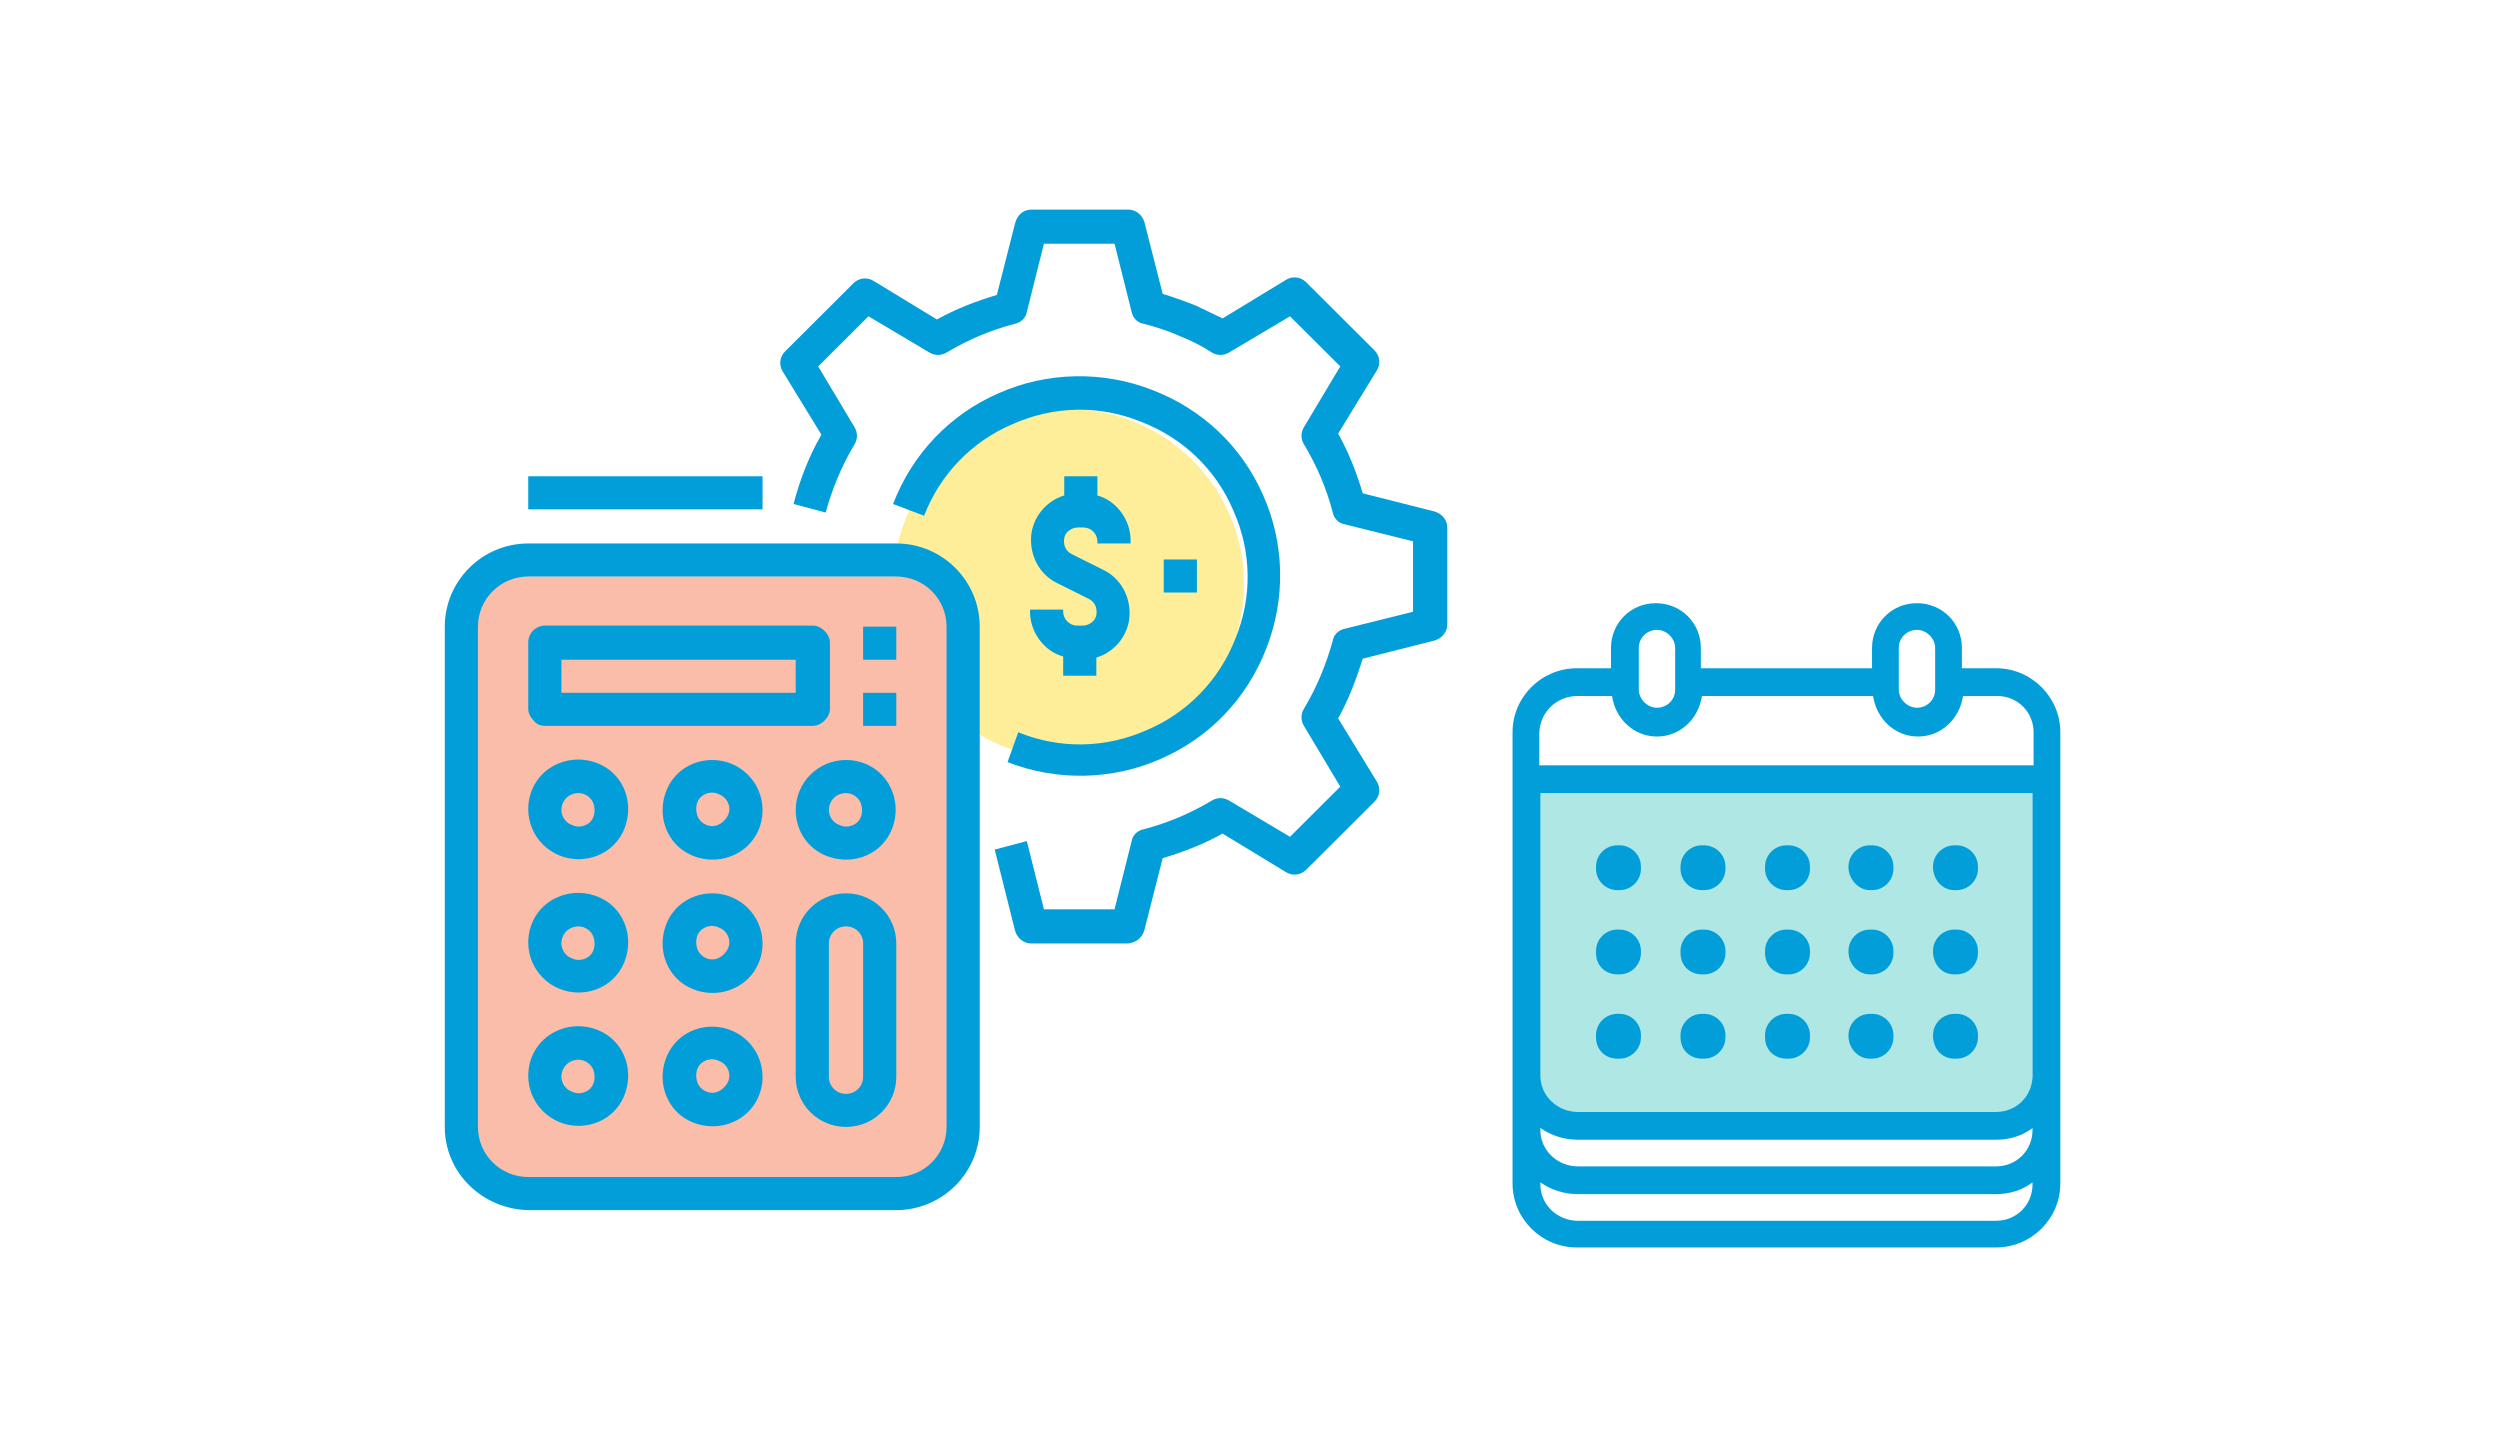 <svg width="489" height="280" viewBox="0 0 489 280" fill="none" xmlns="http://www.w3.org/2000/svg">
<rect width="489" height="280" fill="white"/>
<g clip-path="url(#clip0)">
<rect x="-16" width="489" height="280" fill="white"/>
<path d="M209.006 148.446C227.961 148.446 243.327 133.127 243.327 114.23C243.327 95.333 227.961 80.014 209.006 80.014C190.051 80.014 174.686 95.333 174.686 114.23C174.686 133.127 190.051 148.446 209.006 148.446Z" fill="#FFEE99"/>
<path d="M187.449 112.77H93.486V231.273H187.449V112.77Z" fill="#F9BDA9"/>
<path d="M397.558 155.122H299.619V220.424H397.558V155.122Z" fill="#AEE7E4"/>
<path d="M390.444 238.784H308.619C304.643 238.784 301.295 235.655 301.295 231.691V231.273C303.387 232.734 305.899 233.568 308.619 233.568H390.444C393.165 233.568 395.676 232.734 397.559 231.273V231.691C397.559 235.655 394.42 238.784 390.444 238.784ZM308.619 136.137H315.316C315.944 140.518 319.501 144.065 324.105 144.065C328.709 144.065 332.267 140.518 332.895 136.137H366.378C367.006 140.518 370.563 144.065 375.167 144.065C379.771 144.065 383.329 140.518 383.957 136.137H390.654C394.63 136.137 397.769 139.266 397.769 143.23V149.698H301.085V143.23C301.295 139.266 304.434 136.137 308.619 136.137ZM320.548 126.748C320.548 124.662 322.222 123.201 324.105 123.201C325.989 123.201 327.663 124.87 327.663 126.748V134.885C327.663 136.971 325.989 138.432 324.105 138.432C322.222 138.432 320.548 136.763 320.548 134.885V126.748ZM371.401 126.748C371.401 124.662 373.075 123.201 374.958 123.201C376.842 123.201 378.516 124.87 378.516 126.748V134.885C378.516 136.971 376.842 138.432 374.958 138.432C373.075 138.432 371.401 136.763 371.401 134.885V126.748ZM397.559 210.41C397.559 214.374 394.42 217.504 390.444 217.504H308.619C304.643 217.504 301.295 214.374 301.295 210.41V155.122H397.559V210.41ZM301.295 220.633C303.387 222.094 305.899 222.928 308.619 222.928H390.444C393.165 222.928 395.676 222.094 397.559 220.633V221.05C397.559 225.014 394.42 228.144 390.444 228.144H308.619C304.643 228.144 301.295 225.014 301.295 221.05V220.633ZM390.444 130.712H383.748V126.748C383.748 121.741 379.771 117.986 374.958 117.986C369.936 117.986 366.169 121.95 366.169 126.748V130.712H332.685V126.748C332.685 121.741 328.709 117.986 323.896 117.986C318.873 117.986 315.106 121.95 315.106 126.748V130.712H308.41C301.504 130.712 295.854 136.345 295.854 143.23V231.482C295.854 238.367 301.504 244 308.41 244H390.444C397.35 244 403.001 238.367 403.001 231.482V143.23C403.001 136.345 397.35 130.712 390.444 130.712Z" fill="#029ED9"/>
<path d="M316.363 190.59H316.782C319.084 190.59 320.967 188.712 320.967 186.417V186C320.967 183.705 319.084 181.827 316.782 181.827H316.363C314.061 181.827 312.178 183.705 312.178 186V186.417C312.178 188.921 314.061 190.59 316.363 190.59Z" fill="#029ED9"/>
<path d="M332.894 190.59H333.313C335.615 190.59 337.498 188.712 337.498 186.417V186C337.498 183.705 335.615 181.827 333.313 181.827H332.894C330.592 181.827 328.709 183.705 328.709 186V186.417C328.709 188.921 330.592 190.59 332.894 190.59Z" fill="#029ED9"/>
<path d="M349.428 190.59H349.846C352.148 190.59 354.032 188.712 354.032 186.417V186C354.032 183.705 352.148 181.827 349.846 181.827H349.428C347.126 181.827 345.242 183.705 345.242 186V186.417C345.242 188.921 347.126 190.59 349.428 190.59Z" fill="#029ED9"/>
<path d="M316.363 174.108H316.782C319.084 174.108 320.967 172.23 320.967 169.935V169.518C320.967 167.223 319.084 165.345 316.782 165.345H316.363C314.061 165.345 312.178 167.223 312.178 169.518V169.935C312.178 172.23 314.061 174.108 316.363 174.108Z" fill="#029ED9"/>
<path d="M332.894 174.108H333.313C335.615 174.108 337.498 172.23 337.498 169.935V169.518C337.498 167.223 335.615 165.345 333.313 165.345H332.894C330.592 165.345 328.709 167.223 328.709 169.518V169.935C328.709 172.23 330.592 174.108 332.894 174.108Z" fill="#029ED9"/>
<path d="M349.428 174.108H349.846C352.148 174.108 354.032 172.23 354.032 169.935V169.518C354.032 167.223 352.148 165.345 349.846 165.345H349.428C347.126 165.345 345.242 167.223 345.242 169.518V169.935C345.242 172.23 347.126 174.108 349.428 174.108Z" fill="#029ED9"/>
<path d="M365.75 190.59H366.168C368.47 190.59 370.354 188.712 370.354 186.417V186C370.354 183.705 368.47 181.827 366.168 181.827H365.75C363.448 181.827 361.564 183.705 361.564 186V186.417C361.774 188.921 363.657 190.59 365.75 190.59Z" fill="#029ED9"/>
<path d="M382.283 190.59H382.702C385.004 190.59 386.887 188.712 386.887 186.417V186C386.887 183.705 385.004 181.827 382.702 181.827H382.283C379.981 181.827 378.098 183.705 378.098 186V186.417C378.307 188.921 379.981 190.59 382.283 190.59Z" fill="#029ED9"/>
<path d="M365.75 174.108H366.168C368.47 174.108 370.354 172.23 370.354 169.935V169.518C370.354 167.223 368.47 165.345 366.168 165.345H365.75C363.448 165.345 361.564 167.223 361.564 169.518V169.935C361.774 172.23 363.657 174.108 365.75 174.108Z" fill="#029ED9"/>
<path d="M382.283 174.108H382.702C385.004 174.108 386.887 172.23 386.887 169.935V169.518C386.887 167.223 385.004 165.345 382.702 165.345H382.283C379.981 165.345 378.098 167.223 378.098 169.518V169.935C378.307 172.23 379.981 174.108 382.283 174.108Z" fill="#029ED9"/>
<path d="M316.363 207.072H316.782C319.084 207.072 320.967 205.194 320.967 202.899V202.482C320.967 200.187 319.084 198.309 316.782 198.309H316.363C314.061 198.309 312.178 200.187 312.178 202.482V202.899C312.178 205.403 314.061 207.072 316.363 207.072Z" fill="#029ED9"/>
<path d="M332.894 207.072H333.313C335.615 207.072 337.498 205.194 337.498 202.899V202.482C337.498 200.187 335.615 198.309 333.313 198.309H332.894C330.592 198.309 328.709 200.187 328.709 202.482V202.899C328.709 205.403 330.592 207.072 332.894 207.072Z" fill="#029ED9"/>
<path d="M349.428 207.072H349.846C352.148 207.072 354.032 205.194 354.032 202.899V202.482C354.032 200.187 352.148 198.309 349.846 198.309H349.428C347.126 198.309 345.242 200.187 345.242 202.482V202.899C345.242 205.403 347.126 207.072 349.428 207.072Z" fill="#029ED9"/>
<path d="M365.75 207.072H366.168C368.47 207.072 370.354 205.194 370.354 202.899V202.482C370.354 200.187 368.47 198.309 366.168 198.309H365.75C363.448 198.309 361.564 200.187 361.564 202.482V202.899C361.774 205.403 363.657 207.072 365.75 207.072Z" fill="#029ED9"/>
<path d="M382.283 207.072H382.702C385.004 207.072 386.887 205.194 386.887 202.899V202.482C386.887 200.187 385.004 198.309 382.702 198.309H382.283C379.981 198.309 378.098 200.187 378.098 202.482V202.899C378.307 205.403 379.981 207.072 382.283 207.072Z" fill="#029ED9"/>
<path d="M93.487 122.576C93.487 117.151 97.882 112.77 103.323 112.77H175.313C180.754 112.77 185.148 117.151 185.148 122.576V220.425C185.148 225.849 180.754 230.23 175.313 230.23H103.323C97.882 230.23 93.487 225.849 93.487 220.425V122.576V122.576ZM103.323 236.698H175.313C184.311 236.698 191.636 229.396 191.636 220.425V122.576C191.636 113.604 184.311 106.302 175.313 106.302H103.323C94.325 106.302 87 113.604 87 122.576V220.425C87 229.396 94.325 236.489 103.323 236.698Z" fill="#029ED9"/>
<path d="M109.812 129.043H155.642V135.511H109.812V129.043ZM106.673 141.978H158.99C159.828 141.978 160.665 141.561 161.292 140.935C161.92 140.309 162.339 139.475 162.339 138.64V125.705C162.339 124.871 161.92 124.036 161.292 123.41C160.665 122.784 159.828 122.367 158.99 122.367H106.673C104.789 122.367 103.324 123.827 103.324 125.705V138.64C103.324 139.475 103.743 140.309 104.371 140.935C104.998 141.77 105.835 141.978 106.673 141.978Z" fill="#029ED9"/>
<path d="M113.16 155.122C114.416 155.122 115.671 155.957 116.09 157.209C116.508 158.461 116.299 159.921 115.462 160.755C114.625 161.59 113.16 162.007 111.904 161.381C110.649 160.964 109.812 159.712 109.812 158.461C109.812 156.583 111.277 155.122 113.16 155.122ZM113.16 168.058C117.136 168.058 120.694 165.763 122.159 162.007C123.624 158.252 122.786 154.079 120.066 151.367C117.345 148.655 112.951 147.82 109.393 149.281C105.626 150.741 103.324 154.288 103.324 158.252C103.324 163.676 107.719 168.058 113.16 168.058Z" fill="#029ED9"/>
<path d="M139.317 161.59C138.062 161.59 136.806 160.756 136.388 159.504C135.969 158.252 136.178 156.791 137.015 155.957C137.853 155.122 139.317 154.705 140.573 155.331C141.829 155.748 142.666 157 142.666 158.252C142.666 159.086 142.247 159.921 141.619 160.547C140.992 161.173 140.154 161.59 139.317 161.59ZM139.317 148.655C135.341 148.655 131.784 150.95 130.319 154.705C128.854 158.461 129.691 162.633 132.411 165.345C135.132 168.058 139.527 168.892 143.084 167.432C146.851 165.971 149.153 162.425 149.153 158.461C149.153 153.036 144.758 148.655 139.317 148.655Z" fill="#029ED9"/>
<path d="M165.478 155.122C166.734 155.122 167.99 155.957 168.408 157.209C168.827 158.461 168.617 159.921 167.78 160.756C166.943 161.59 165.478 162.007 164.223 161.381C162.967 160.964 162.13 159.712 162.13 158.461C162.13 156.583 163.595 155.122 165.478 155.122ZM155.643 158.461C155.643 162.425 157.945 165.971 161.711 167.432C165.478 168.892 169.664 168.058 172.384 165.345C175.105 162.633 175.942 158.252 174.477 154.705C173.012 150.95 169.454 148.655 165.478 148.655C160.037 148.655 155.643 153.036 155.643 158.461Z" fill="#029ED9"/>
<path d="M113.16 181.201C114.416 181.201 115.671 182.036 116.09 183.288C116.508 184.54 116.299 186 115.462 186.835C114.625 187.669 113.16 188.086 111.904 187.46C110.649 187.043 109.812 185.791 109.812 184.54C109.812 182.662 111.277 181.201 113.16 181.201ZM113.16 194.137C117.136 194.137 120.694 191.842 122.159 188.086C123.624 184.331 122.786 180.158 120.066 177.446C117.345 174.734 112.951 173.899 109.393 175.36C105.626 176.82 103.324 180.367 103.324 184.331C103.324 189.755 107.719 194.137 113.16 194.137Z" fill="#029ED9"/>
<path d="M139.317 187.669C138.062 187.669 136.806 186.835 136.388 185.583C135.969 184.331 136.178 182.871 137.015 182.036C137.853 181.202 139.317 180.784 140.573 181.41C141.829 181.827 142.666 183.079 142.666 184.331C142.666 185.166 142.247 186 141.619 186.626C140.992 187.252 140.154 187.669 139.317 187.669ZM139.317 174.734C135.341 174.734 131.784 177.029 130.319 180.784C128.854 184.54 129.691 188.712 132.411 191.425C135.132 194.137 139.527 194.971 143.084 193.511C146.851 192.05 149.153 188.504 149.153 184.54C149.153 179.115 144.758 174.734 139.317 174.734Z" fill="#029ED9"/>
<path d="M113.16 207.281C114.416 207.281 115.671 208.115 116.09 209.367C116.508 210.619 116.299 212.079 115.462 212.914C114.625 213.748 113.16 214.165 111.904 213.54C110.649 213.122 109.812 211.871 109.812 210.619C109.812 208.741 111.277 207.281 113.16 207.281ZM113.16 220.216C117.136 220.216 120.694 217.921 122.159 214.165C123.624 210.41 122.786 206.237 120.066 203.525C117.345 200.813 112.951 199.978 109.393 201.439C105.626 202.899 103.324 206.446 103.324 210.41C103.324 215.835 107.719 220.216 113.16 220.216Z" fill="#029ED9"/>
<path d="M139.317 213.748C138.062 213.748 136.806 212.914 136.388 211.662C135.969 210.41 136.178 208.95 137.015 208.115C137.853 207.281 139.317 206.863 140.573 207.489C141.829 207.907 142.666 209.158 142.666 210.41C142.666 211.245 142.247 212.079 141.619 212.705C140.992 213.331 140.154 213.748 139.317 213.748ZM139.317 200.813C135.341 200.813 131.784 203.108 130.319 206.863C128.854 210.619 129.691 214.791 132.411 217.504C135.132 220.216 139.527 221.05 143.084 219.59C146.851 218.13 149.153 214.583 149.153 210.619C149.153 205.194 144.758 200.813 139.317 200.813Z" fill="#029ED9"/>
<path d="M168.827 210.619C168.827 212.496 167.362 213.957 165.478 213.957C163.595 213.957 162.13 212.496 162.13 210.619V184.54C162.13 182.662 163.595 181.202 165.478 181.202C167.362 181.202 168.827 182.662 168.827 184.54V210.619ZM165.478 174.734C160.037 174.734 155.643 179.115 155.643 184.54V210.619C155.643 216.043 160.037 220.425 165.478 220.425C170.919 220.425 175.314 216.043 175.314 210.619V184.54C175.314 179.115 170.919 174.734 165.478 174.734Z" fill="#029ED9"/>
<path d="M201.471 119.237V119.655C201.471 123.619 204.191 127.374 207.958 128.417V132.173H214.446V128.626C218.003 127.583 220.724 124.245 220.933 120.489C221.142 116.734 219.259 113.187 215.91 111.518L209.632 108.388C208.377 107.763 207.958 106.511 208.167 105.259C208.377 104.007 209.632 103.173 210.888 103.173H211.934C213.399 103.173 214.655 104.424 214.655 105.885V106.302H221.142V105.676C221.142 101.712 218.422 97.957 214.655 96.914V93.158H208.167V96.914C204.61 97.957 201.889 101.295 201.68 105.05C201.471 108.806 203.354 112.352 206.702 114.022L212.981 117.151C214.236 117.777 214.655 119.029 214.446 120.28C214.236 121.532 212.981 122.367 211.725 122.367H210.679C209.214 122.367 207.958 121.115 207.958 119.655V119.237H201.471Z" fill="#029ED9"/>
<path d="M197.078 149.072C206.704 152.827 217.586 152.619 227.003 148.446C236.63 144.274 243.954 136.554 247.721 126.748C251.488 117.151 251.279 106.302 247.093 96.914C242.908 87.317 235.165 80.014 225.329 76.259C215.703 72.504 204.821 72.712 195.403 76.885C185.777 81.058 178.452 88.777 174.686 98.583L180.754 100.878C183.893 92.741 190.172 86.273 198.124 82.935C206.076 79.389 215.075 79.18 223.237 82.518C231.398 85.648 237.886 91.907 241.234 99.835C244.791 107.763 245.001 116.734 241.652 124.871C238.513 133.007 232.235 139.475 224.283 142.813C216.331 146.36 207.332 146.568 199.17 143.23L197.078 149.072Z" fill="#029ED9"/>
<path d="M234.116 109.432H227.629V115.899H234.116V109.432Z" fill="#029ED9"/>
<path d="M149.155 93.158H103.324V99.626H149.155V93.158Z" fill="#029ED9"/>
<path d="M175.312 135.511H168.824V141.978H175.312V135.511Z" fill="#029ED9"/>
<path d="M175.312 122.575H168.824V129.043H175.312V122.575Z" fill="#029ED9"/>
<path d="M220.725 184.54H201.681C200.216 184.54 198.96 183.496 198.542 182.036L194.566 166.18L200.844 164.511L204.192 177.863H218.004L221.352 164.511C221.562 163.259 222.608 162.424 223.654 162.216C228.468 160.964 232.862 159.086 237.048 156.583C238.094 155.957 239.35 155.957 240.396 156.583L252.325 163.676L262.16 153.87L255.045 141.978C254.417 140.935 254.417 139.683 255.045 138.64C257.556 134.468 259.44 129.878 260.695 125.288C260.905 124.036 261.951 123.201 262.997 122.993L276.391 119.655V105.885L262.997 102.547C261.742 102.338 260.905 101.295 260.695 100.252C259.44 95.453 257.556 91.072 255.045 86.899C254.417 85.856 254.417 84.604 255.045 83.561L262.16 71.669L252.325 61.863L240.396 68.957C239.35 69.583 238.094 69.583 237.048 68.957C235.164 67.705 233.072 66.662 230.979 65.827C228.677 64.784 226.166 63.95 223.654 63.324C222.399 63.115 221.562 62.072 221.352 61.029L218.004 47.676H204.192L200.844 61.029C200.634 62.281 199.588 63.115 198.542 63.324C193.728 64.576 189.334 66.453 185.148 68.957C184.102 69.583 182.846 69.583 181.8 68.957L169.872 61.863L160.036 71.669L167.151 83.561C167.779 84.604 167.779 85.856 167.151 86.899C164.64 91.072 162.756 95.662 161.501 100.252L155.223 98.583C156.478 93.784 158.152 89.403 160.664 85.022L153.13 72.712C152.293 71.46 152.502 69.791 153.548 68.748L166.942 55.396C167.988 54.352 169.662 54.144 170.918 54.978L183.265 62.489C187.032 60.403 190.799 58.942 194.984 57.691L198.542 43.712C198.96 42.043 200.216 41 201.681 41H220.725C222.189 41 223.445 42.043 223.864 43.504L227.421 57.482C229.514 58.108 231.816 58.942 233.909 59.777C235.583 60.611 237.466 61.446 239.14 62.281L251.487 54.77C252.743 53.935 254.417 54.144 255.464 55.187L268.857 68.54C269.903 69.583 270.113 71.252 269.275 72.504L261.742 84.813C263.834 88.568 265.299 92.324 266.555 96.496L280.576 100.043C282.041 100.46 283.087 101.712 283.087 103.173V122.158C283.087 123.619 282.041 124.871 280.576 125.288L266.555 128.835C265.299 132.799 263.834 136.763 261.742 140.518L269.275 152.827C270.113 154.079 269.903 155.748 268.857 156.791L255.464 170.144C254.417 171.187 252.743 171.396 251.487 170.561L239.14 163.05C235.374 165.137 231.607 166.597 227.421 167.849L223.864 181.827C223.445 183.496 222.189 184.331 220.725 184.54Z" fill="#029ED9"/>
</g>
<defs>
<clipPath id="clip0">
<rect width="316" height="203" fill="white" transform="translate(87 41)"/>
</clipPath>
</defs>
</svg>
